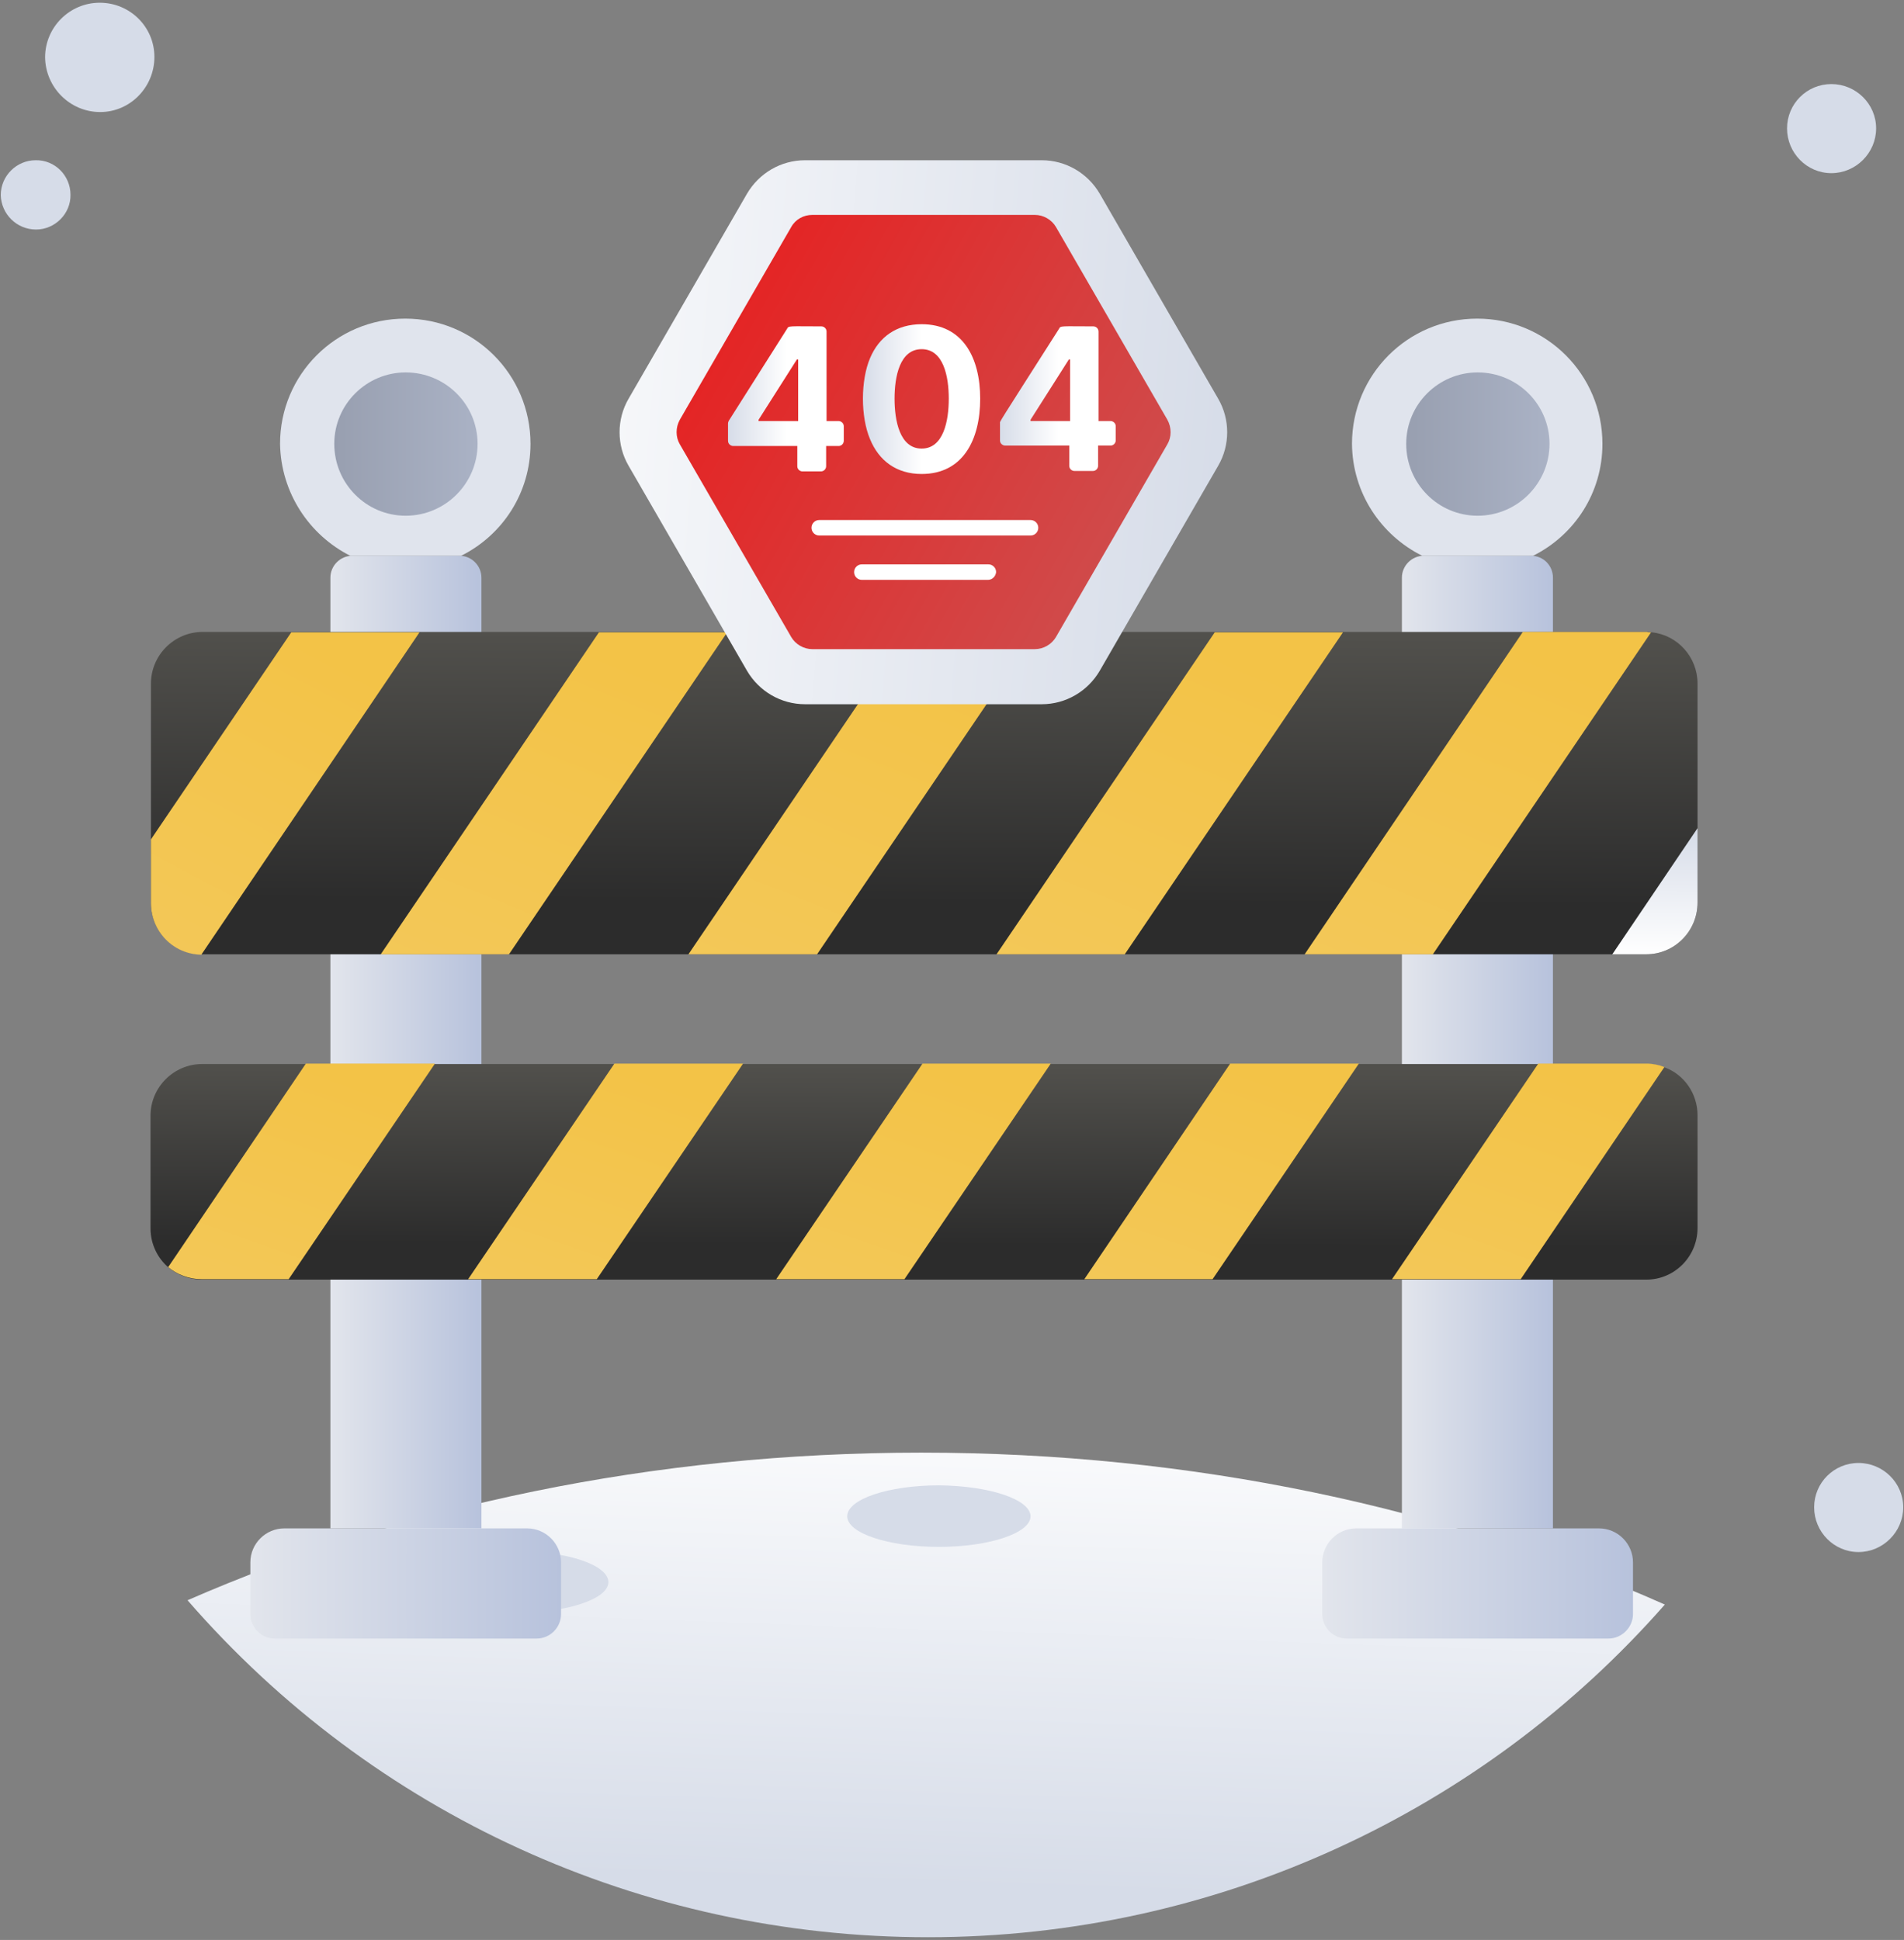 <svg width="213" height="217" viewBox="0 0 213 217" fill="none" xmlns="http://www.w3.org/2000/svg">
<rect x="0" y="0" width="213" height="217" fill="#808080" stroke="none"/>
<path d="M186.244 179.482C165.881 202.686 136.034 216.695 103.828 216.695C71.671 216.695 41.679 202.83 20.979 179.001C45.001 168.507 73.067 162.489 103.058 162.489C133.531 162.489 161.981 168.699 186.244 179.482Z" fill="url(#paint0_linear_14185_8003)"/>
<path d="M68.06 176.979C68.06 178.857 63.439 180.397 57.806 180.397C52.126 180.397 47.553 178.857 47.553 176.979C47.553 175.054 52.174 173.513 57.806 173.513C63.439 173.513 68.06 175.054 68.06 176.979Z" fill="#D6DCE8"/>
<path d="M115.285 169.614C115.285 171.491 110.664 173.032 105.032 173.032C99.351 173.032 94.778 171.491 94.778 169.614C94.778 167.688 99.399 166.148 105.032 166.148C110.712 166.196 115.285 167.736 115.285 169.614Z" fill="#D6DCE8"/>
<path d="M172.38 176.835C172.38 178.808 167.614 180.397 161.692 180.397C155.771 180.397 151.005 178.808 151.005 176.835C151.005 174.861 155.771 173.272 161.692 173.272C167.614 173.272 172.38 174.861 172.38 176.835Z" fill="#D6DCE8"/>
<path d="M11.207 12.533C14.577 12.533 17.273 9.741 17.273 6.371C17.273 3.001 14.528 0.305 11.159 0.305C7.789 0.305 5.045 3.049 5.045 6.419C5.093 9.789 7.837 12.533 11.207 12.533Z" fill="#D6DCE8"/>
<path d="M4.034 25.675C6.152 25.675 7.933 23.894 7.885 21.776C7.885 19.657 6.152 17.876 3.986 17.924C1.868 17.924 0.086 19.657 0.086 21.824C0.135 23.942 1.868 25.675 4.034 25.675Z" fill="#D6DCE8"/>
<path d="M204.874 19.369C202.13 19.369 199.916 17.106 199.916 14.362C199.916 11.618 202.13 9.404 204.874 9.404C207.618 9.404 209.881 11.618 209.881 14.362C209.881 17.106 207.618 19.369 204.874 19.369Z" fill="#D6DCE8"/>
<path d="M207.907 173.609C205.163 173.609 202.948 171.347 202.948 168.603C202.948 165.859 205.163 163.644 207.907 163.644C210.651 163.644 212.913 165.859 212.913 168.603C212.913 171.347 210.651 173.609 207.907 173.609Z" fill="#D6DCE8"/>
<path d="M173.728 64.62V170.962H156.831V64.62C156.831 63.273 157.938 62.165 159.286 62.165H171.273C172.669 62.165 173.728 63.273 173.728 64.62Z" fill="url(#paint1_linear_14185_8003)"/>
<path d="M182.682 180.542V174.765C182.682 172.695 180.997 170.962 178.879 170.962H151.728C149.658 170.962 147.925 172.647 147.925 174.765V180.542C147.925 182.034 149.128 183.286 150.669 183.286H179.938C181.43 183.286 182.682 182.034 182.682 180.542Z" fill="url(#paint2_linear_14185_8003)"/>
<path d="M159.093 62.165H171.513C176.135 59.855 179.264 55.137 179.264 49.649C179.264 41.898 173.006 35.64 165.255 35.64C157.505 35.64 151.246 41.898 151.246 49.649C151.294 55.137 154.472 59.855 159.093 62.165Z" fill="#E0E4ED"/>
<path d="M173.343 49.649C173.343 54.078 169.732 57.688 165.303 57.688C160.874 57.688 157.312 54.078 157.312 49.649C157.312 45.22 160.923 41.658 165.303 41.658C169.732 41.658 173.343 45.22 173.343 49.649Z" fill="url(#paint3_linear_14185_8003)"/>
<path d="M53.859 64.62V170.962H36.962V64.62C36.962 63.273 38.069 62.165 39.417 62.165H51.404C52.752 62.165 53.859 63.273 53.859 64.62Z" fill="url(#paint4_linear_14185_8003)"/>
<path d="M62.765 180.542V174.765C62.765 172.695 61.08 170.962 58.962 170.962H31.811C29.741 170.962 28.008 172.647 28.008 174.765V180.542C28.008 182.034 29.211 183.286 30.752 183.286H60.021C61.561 183.286 62.765 182.034 62.765 180.542Z" fill="url(#paint5_linear_14185_8003)"/>
<path d="M189.903 76.463V100.966C189.903 104.143 187.351 106.743 184.174 106.743H22.52C19.39 106.695 16.887 104.143 16.887 100.966V76.463C16.887 73.286 19.487 70.686 22.664 70.686H184.27C184.463 70.686 184.607 70.686 184.8 70.734C187.64 71.023 189.903 73.478 189.903 76.463Z" fill="url(#paint6_linear_14185_8003)"/>
<path d="M189.903 124.747V137.36C189.903 140.537 187.351 143.137 184.174 143.137H22.616C21.172 143.137 19.872 142.607 18.861 141.789C17.609 140.73 16.839 139.141 16.839 137.408V124.795C16.839 121.618 19.439 119.019 22.616 119.019H184.222C184.944 119.019 185.618 119.163 186.244 119.404C188.362 120.174 189.903 122.292 189.903 124.747Z" fill="url(#paint7_linear_14185_8003)"/>
<path d="M39.176 62.165H51.596C56.218 59.855 59.347 55.137 59.347 49.649C59.347 41.898 53.089 35.64 45.338 35.64C37.588 35.64 31.329 41.898 31.329 49.649C31.426 55.137 34.603 59.855 39.176 62.165Z" fill="#E0E4ED"/>
<path d="M46.927 70.734L22.52 106.791C19.39 106.743 16.887 104.192 16.887 101.014V93.89L32.581 70.734H46.927Z" fill="url(#paint8_linear_14185_8003)"/>
<path d="M48.66 118.971L32.292 143.089H22.568C21.123 143.089 19.824 142.559 18.813 141.741L34.218 118.971H48.66Z" fill="url(#paint9_linear_14185_8003)"/>
<path d="M81.347 70.734L56.94 106.743H42.594L67.001 70.734H81.347Z" fill="url(#paint10_linear_14185_8003)"/>
<path d="M83.128 118.971L66.76 143.089H52.367L68.734 118.971H83.128Z" fill="url(#paint11_linear_14185_8003)"/>
<path d="M115.815 70.734L91.408 106.743H77.014L101.421 70.734H115.815Z" fill="url(#paint12_linear_14185_8003)"/>
<path d="M117.548 118.971L101.18 143.089H86.835L103.202 118.971H117.548Z" fill="url(#paint13_linear_14185_8003)"/>
<path d="M150.235 70.734L125.828 106.743H111.482L135.889 70.734H150.235Z" fill="url(#paint14_linear_14185_8003)"/>
<path d="M152.016 118.971L135.649 143.089H121.303L137.622 118.971H152.016Z" fill="url(#paint15_linear_14185_8003)"/>
<path d="M184.703 70.734L160.296 106.743H145.951L170.358 70.686H184.222C184.366 70.734 184.511 70.734 184.703 70.734Z" fill="url(#paint16_linear_14185_8003)"/>
<path d="M186.196 119.356L170.117 143.089H155.723L172.091 118.971H184.174C184.896 118.971 185.57 119.115 186.196 119.356Z" fill="url(#paint17_linear_14185_8003)"/>
<path d="M189.903 92.638V100.966C189.903 104.143 187.351 106.743 184.174 106.743H180.371L189.903 92.638Z" fill="url(#paint18_linear_14185_8003)"/>
<path d="M136.275 52.104L123.036 75.019C121.688 77.329 119.233 78.774 116.537 78.774H90.06C87.364 78.774 84.909 77.329 83.561 75.019L70.323 52.104C68.975 49.793 68.975 46.905 70.323 44.594L83.561 21.68C84.909 19.369 87.364 17.925 90.06 17.925H116.537C119.233 17.925 121.688 19.369 123.036 21.68L136.275 44.594C137.622 46.905 137.622 49.793 136.275 52.104Z" fill="url(#paint19_linear_14185_8003)"/>
<path d="M130.594 49.697L118.126 71.264C117.644 72.082 116.73 72.612 115.767 72.612H90.878C89.916 72.612 89.001 72.082 88.519 71.264L76.051 49.697C75.57 48.879 75.57 47.82 76.051 46.953L88.519 25.386C89.001 24.52 89.916 24.038 90.878 24.038H115.767C116.73 24.038 117.644 24.568 118.126 25.386L130.594 46.953C131.075 47.82 131.075 48.879 130.594 49.697Z" fill="url(#paint20_linear_14185_8003)"/>
<path d="M92.467 47.097V37.084C92.467 36.747 92.178 36.507 91.889 36.507C88.231 36.507 88.231 36.41 88.038 36.795L81.539 47.049C81.491 47.146 81.443 47.242 81.443 47.386V49.312C81.443 49.649 81.732 49.89 82.021 49.89H89.194V52.152C89.194 52.489 89.483 52.73 89.771 52.73H91.841C92.178 52.73 92.419 52.441 92.419 52.152V49.89H93.815C94.152 49.89 94.393 49.601 94.393 49.312V47.675C94.393 47.338 94.104 47.097 93.815 47.097H92.467ZM84.861 47.097V46.953L89.145 40.214H89.29V47.097H84.861Z" fill="url(#paint21_linear_14185_8003)"/>
<path d="M103.106 53.019C100.314 53.019 98.34 51.574 97.329 49.119C96.27 46.616 96.27 42.572 97.329 40.069C98.34 37.662 100.314 36.266 103.106 36.266C107.68 36.266 109.653 39.973 109.653 44.594C109.653 49.264 107.68 53.019 103.106 53.019ZM103.106 50.178C105.561 50.178 106.139 47.049 106.139 44.594C106.139 42.139 105.561 39.058 103.106 39.058C100.651 39.058 100.073 42.139 100.073 44.594C100.073 47.049 100.651 50.178 103.106 50.178Z" fill="url(#paint22_linear_14185_8003)"/>
<path d="M122.892 47.097V37.084C122.892 36.747 122.603 36.507 122.314 36.507C118.655 36.507 118.655 36.41 118.463 36.795C111.434 47.82 111.868 47.097 111.868 47.338V49.264C111.868 49.601 112.156 49.842 112.445 49.842H119.618V52.104C119.618 52.441 119.907 52.682 120.196 52.682H122.266C122.603 52.682 122.843 52.393 122.843 52.104V49.842H124.24C124.577 49.842 124.817 49.553 124.817 49.264V47.675C124.817 47.338 124.528 47.097 124.24 47.097H122.892ZM119.666 47.097H115.285V46.953L119.57 40.214H119.714V47.097H119.666Z" fill="url(#paint23_linear_14185_8003)"/>
<path d="M115.285 59.903H91.649C91.167 59.903 90.782 59.518 90.782 59.036C90.782 58.555 91.167 58.17 91.649 58.17H115.285C115.767 58.17 116.152 58.555 116.152 59.036C116.152 59.518 115.767 59.903 115.285 59.903Z" fill="white"/>
<path d="M110.52 64.861H96.415C95.933 64.861 95.548 64.476 95.548 63.995C95.548 63.513 95.933 63.128 96.415 63.128H110.568C111.049 63.128 111.434 63.513 111.434 63.995C111.386 64.476 111.001 64.861 110.52 64.861Z" fill="white"/>
<path d="M53.426 49.649C53.426 54.078 49.815 57.688 45.386 57.688C40.957 57.688 37.395 54.078 37.395 49.649C37.395 45.22 41.005 41.658 45.386 41.658C49.815 41.658 53.426 45.22 53.426 49.649Z" fill="url(#paint24_linear_14185_8003)"/>
<defs>
<linearGradient id="paint0_linear_14185_8003" x1="102.491" y1="210.969" x2="104.555" y2="153.489" gradientUnits="userSpaceOnUse">
<stop stop-color="#D6DCE8"/>
<stop offset="1" stop-color="white"/>
</linearGradient>
<linearGradient id="paint1_linear_14185_8003" x1="156.873" y1="116.555" x2="173.751" y2="116.555" gradientUnits="userSpaceOnUse">
<stop stop-color="#E2E5EC"/>
<stop offset="1" stop-color="#B7C2DC"/>
</linearGradient>
<linearGradient id="paint2_linear_14185_8003" x1="148.012" y1="177.123" x2="182.729" y2="177.123" gradientUnits="userSpaceOnUse">
<stop stop-color="#E2E5EC"/>
<stop offset="1" stop-color="#B7C2DC"/>
</linearGradient>
<linearGradient id="paint3_linear_14185_8003" x1="157.302" y1="49.65" x2="173.322" y2="49.65" gradientUnits="userSpaceOnUse">
<stop stop-color="#989FB0"/>
<stop offset="1" stop-color="#AAB2C5"/>
</linearGradient>
<linearGradient id="paint4_linear_14185_8003" x1="37.004" y1="116.555" x2="53.882" y2="116.555" gradientUnits="userSpaceOnUse">
<stop stop-color="#E2E5EC"/>
<stop offset="1" stop-color="#B7C2DC"/>
</linearGradient>
<linearGradient id="paint5_linear_14185_8003" x1="28.095" y1="177.123" x2="62.812" y2="177.123" gradientUnits="userSpaceOnUse">
<stop stop-color="#E2E5EC"/>
<stop offset="1" stop-color="#B7C2DC"/>
</linearGradient>
<linearGradient id="paint6_linear_14185_8003" x1="103.485" y1="71.015" x2="103.314" y2="100.958" gradientUnits="userSpaceOnUse">
<stop stop-color="#51504C"/>
<stop offset="1" stop-color="#2C2C2C"/>
</linearGradient>
<linearGradient id="paint7_linear_14185_8003" x1="103.461" y1="119.238" x2="103.385" y2="139.268" gradientUnits="userSpaceOnUse">
<stop stop-color="#51504C"/>
<stop offset="1" stop-color="#2C2C2C"/>
</linearGradient>
<linearGradient id="paint8_linear_14185_8003" x1="31.961" y1="70.618" x2="5" y2="122" gradientUnits="userSpaceOnUse">
<stop stop-color="#F3C347"/>
<stop offset="1" stop-color="#F3CA60"/>
</linearGradient>
<linearGradient id="paint9_linear_14185_8003" x1="33.789" y1="118.893" x2="20.024" y2="157.862" gradientUnits="userSpaceOnUse">
<stop stop-color="#F3C347"/>
<stop offset="1" stop-color="#F3CA60"/>
</linearGradient>
<linearGradient id="paint10_linear_14185_8003" x1="62.04" y1="70.618" x2="39.223" y2="126.791" gradientUnits="userSpaceOnUse">
<stop stop-color="#F3C347"/>
<stop offset="1" stop-color="#F3CA60"/>
</linearGradient>
<linearGradient id="paint11_linear_14185_8003" x1="67.802" y1="118.893" x2="54.359" y2="158.117" gradientUnits="userSpaceOnUse">
<stop stop-color="#F3C347"/>
<stop offset="1" stop-color="#F3CA60"/>
</linearGradient>
<linearGradient id="paint12_linear_14185_8003" x1="96.484" y1="70.618" x2="73.688" y2="126.811" gradientUnits="userSpaceOnUse">
<stop stop-color="#F3C347"/>
<stop offset="1" stop-color="#F3CA60"/>
</linearGradient>
<linearGradient id="paint13_linear_14185_8003" x1="102.246" y1="118.893" x2="88.786" y2="158.104" gradientUnits="userSpaceOnUse">
<stop stop-color="#F3C347"/>
<stop offset="1" stop-color="#F3CA60"/>
</linearGradient>
<linearGradient id="paint14_linear_14185_8003" x1="130.928" y1="70.618" x2="108.111" y2="126.791" gradientUnits="userSpaceOnUse">
<stop stop-color="#F3C347"/>
<stop offset="1" stop-color="#F3CA60"/>
</linearGradient>
<linearGradient id="paint15_linear_14185_8003" x1="136.715" y1="118.893" x2="123.255" y2="158.104" gradientUnits="userSpaceOnUse">
<stop stop-color="#F3C347"/>
<stop offset="1" stop-color="#F3CA60"/>
</linearGradient>
<linearGradient id="paint16_linear_14185_8003" x1="165.396" y1="70.57" x2="142.527" y2="126.797" gradientUnits="userSpaceOnUse">
<stop stop-color="#F3C347"/>
<stop offset="1" stop-color="#F3CA60"/>
</linearGradient>
<linearGradient id="paint17_linear_14185_8003" x1="171.014" y1="118.893" x2="157.47" y2="158.038" gradientUnits="userSpaceOnUse">
<stop stop-color="#F3C347"/>
<stop offset="1" stop-color="#F3CA60"/>
</linearGradient>
<linearGradient id="paint18_linear_14185_8003" x1="185.23" y1="92.623" x2="185.126" y2="106.795" gradientUnits="userSpaceOnUse">
<stop stop-color="#D6DCE8"/>
<stop offset="1" stop-color="white"/>
</linearGradient>
<linearGradient id="paint19_linear_14185_8003" x1="138.605" y1="51.326" x2="48.287" y2="43.685" gradientUnits="userSpaceOnUse">
<stop stop-color="#D6DCE8"/>
<stop offset="1" stop-color="white"/>
</linearGradient>
<linearGradient id="paint20_linear_14185_8003" x1="124.782" y1="60.215" x2="81.851" y2="36.472" gradientUnits="userSpaceOnUse">
<stop stop-color="#D04A4A"/>
<stop offset="1" stop-color="#E42525"/>
</linearGradient>
<linearGradient id="paint21_linear_14185_8003" x1="81.403" y1="44.569" x2="94.468" y2="44.569" gradientUnits="userSpaceOnUse">
<stop stop-color="#D6DCE8"/>
<stop offset="0.503" stop-color="white"/>
</linearGradient>
<linearGradient id="paint22_linear_14185_8003" x1="96.555" y1="44.64" x2="109.649" y2="44.64" gradientUnits="userSpaceOnUse">
<stop stop-color="#D6DCE8"/>
<stop offset="0.503" stop-color="white"/>
</linearGradient>
<linearGradient id="paint23_linear_14185_8003" x1="111.84" y1="44.569" x2="124.91" y2="44.569" gradientUnits="userSpaceOnUse">
<stop stop-color="#D6DCE8"/>
<stop offset="0.503" stop-color="white"/>
</linearGradient>
<linearGradient id="paint24_linear_14185_8003" x1="37.398" y1="49.65" x2="53.419" y2="49.65" gradientUnits="userSpaceOnUse">
<stop stop-color="#989FB0"/>
<stop offset="1" stop-color="#AAB2C5"/>
</linearGradient>
</defs>
</svg>
